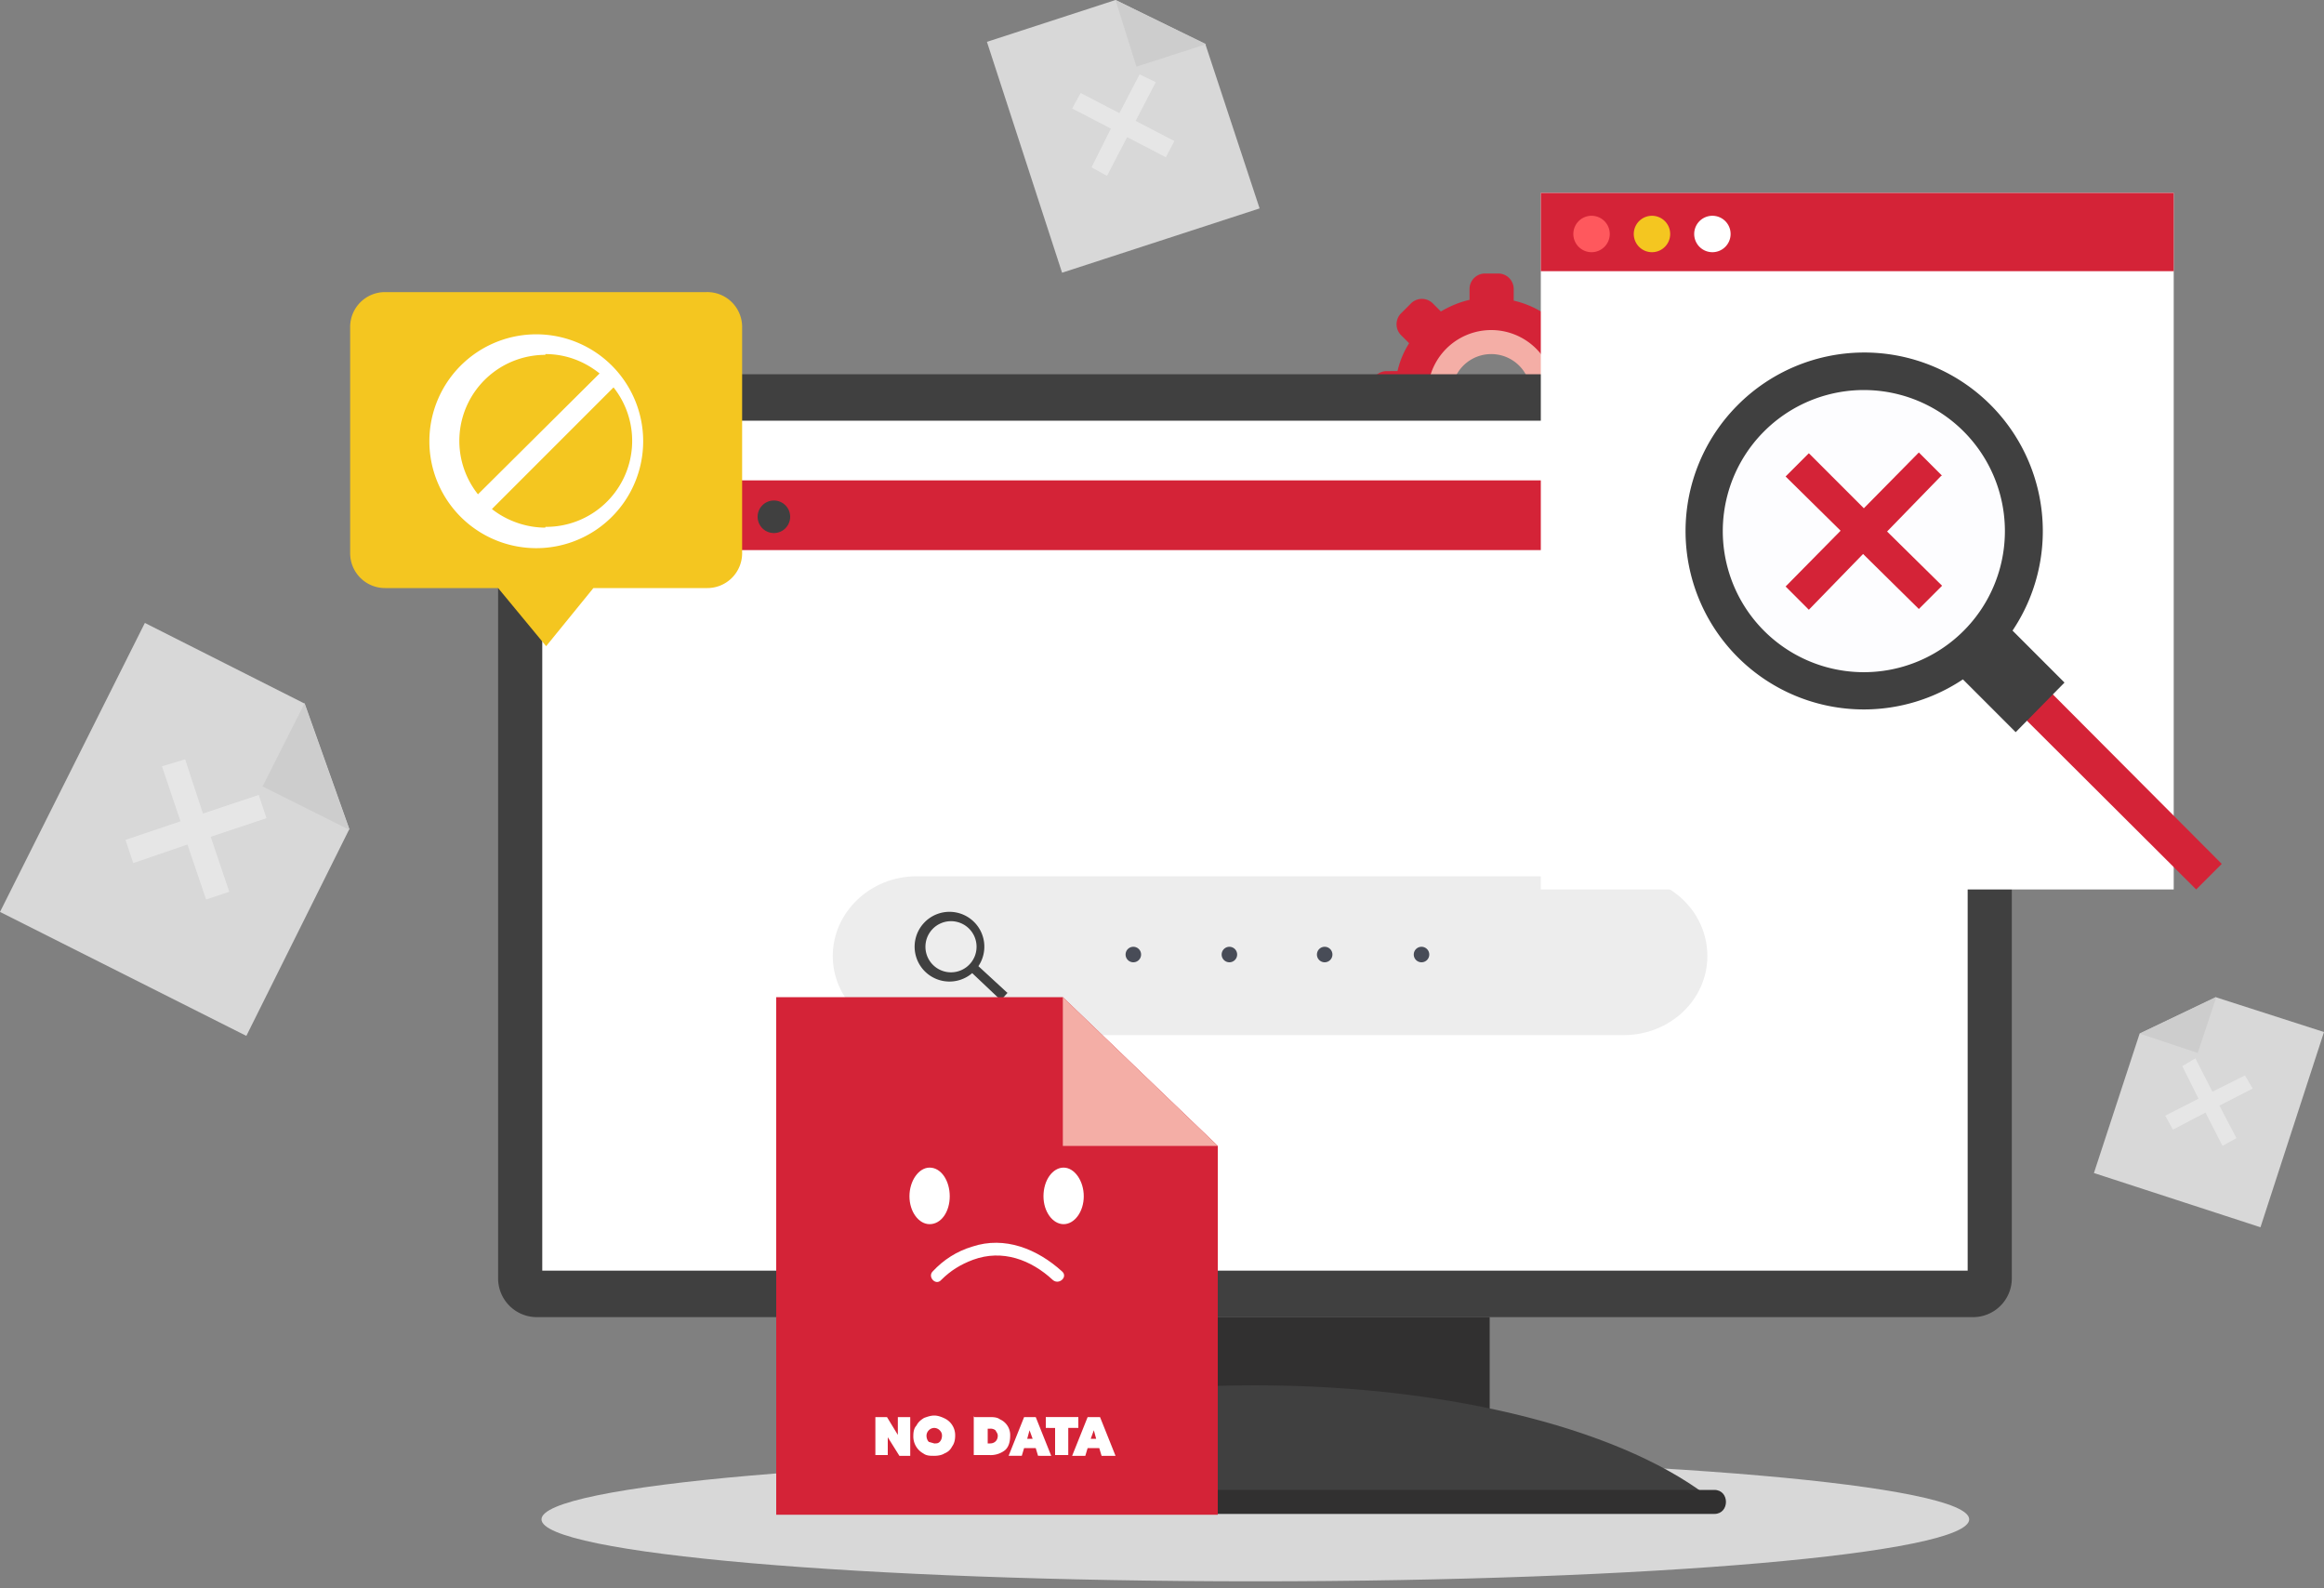 <svg xmlns="http://www.w3.org/2000/svg" width="300" height="205" fill="none">
  <rect width="100%" height="100%" fill="#808080" stroke="none"/>
  <path fill="#D42337" d="M206 48h-1.5c-.3-1.3-.8-2.5-1.4-3.7l1-1a2 2 0 0 0 0-2.9l-1.2-1.2a2 2 0 0 0-3 0l-1 1c-1-.6-2.2-1.1-3.5-1.4v-1.5a2 2 0 0 0-2-2h-1.7a2 2 0 0 0-2 2v1.4c-1.3.3-2.5.8-3.7 1.5l-1-1a2 2 0 0 0-2.9 0l-1.2 1.2a2 2 0 0 0 0 2.9l1 1c-.7 1.1-1.2 2.3-1.5 3.6H179a2 2 0 0 0-2 2v1.7a2 2 0 0 0 2 2h1.4c.3 1.3.8 2.5 1.5 3.6l-1 1a2 2 0 0 0 0 3l1.1 1.1a2 2 0 0 0 3 0l1-1a12 12 0 0 0 3.5 1.5v1.5a2 2 0 0 0 2 2h1.8a2 2 0 0 0 2-2v-1.5c1.3-.3 2.5-.8 3.6-1.4l1 1a2 2 0 0 0 3 0l1.1-1.2a2 2 0 0 0 0-2.9l-1-1c.7-1.1 1.2-2.3 1.5-3.6h1.4a2 2 0 0 0 2-2V50a2 2 0 0 0-2-2Zm-13.6 8.5a5.7 5.7 0 1 1 0-11.4 5.7 5.7 0 0 1 0 11.4Z"/>
  <path fill="#F4AEA6" d="M192.5 42.6a8.2 8.2 0 1 0 0 16.4 8.2 8.2 0 0 0 0-16.4Zm0 13.3a5 5 0 1 1 0-10.2 5 5 0 0 1 0 10.2Z"/>
  <path fill="#EDEDED" d="M162 204.1c51 0 92.2-3.6 92.2-8s-41.2-8-92.1-8c-51 0-92.2 3.6-92.2 8s41.3 8 92.2 8Z" opacity=".8"/>
  <path fill="#404040" d="M254.7 48.3H69.3a5 5 0 0 0-5 5V165a5 5 0 0 0 5 5h185.4a5 5 0 0 0 5-5V53.3a5 5 0 0 0-5-5Z"/>
  <path fill="#fff" d="M254.1 54.3H70V164H254V54.3Z"/>
  <path fill="#313030" d="M192.3 170h-60.6v15h60.6v-15Z"/>
  <path fill="#404040" d="M221.3 193.8c-11-9-33.5-15-59.3-15-25.8 0-48.2 6-59.3 15h118.6Z"/>
  <path fill="#313030" d="M102.7 195.4h118.6c2 0 2-3.1 0-3.1H102.7c-2 0-2 3 0 3Z"/>
  <path fill="#fff" d="M244 62H80v94.8h164V61.9Z"/>
  <path fill="#D42337" d="M244 62H80v9h164v-9Z"/>
  <path fill="#FF585D" d="M88 66.7a2 2 0 1 1-4.3 0 2 2 0 0 1 4.2 0Z"/>
  <path fill="#F4C620" d="M95 66.7a2 2 0 1 1-4.2 0 2 2 0 0 1 4.2 0Z"/>
  <path fill="#404040" d="M102 66.7a2 2 0 1 1-4.2 0 2 2 0 0 1 4.2 0Z"/>
  <path fill="#EDEDED" d="M220.4 123.4c0 5.6-4.8 10.2-10.8 10.2h-91.3c-6 0-10.8-4.6-10.8-10.2 0-5.7 4.9-10.3 10.8-10.3h91.3c6 0 10.8 4.6 10.8 10.3Z"/>
  <path fill="#404040" d="m130.1 128.2-3.8-3.5a4.5 4.5 0 1 0-.8.9l3.7 3.5.9-1Zm-9.7-3.7a3.3 3.3 0 0 1 2.2-5.6 3.3 3.3 0 1 1-2.2 5.6Z"/>
  <path fill="#484C57" d="M146.3 124.2a1 1 0 1 0 0-2 1 1 0 0 0 0 2ZM158.7 124.2a1 1 0 1 0 0-2 1 1 0 0 0 0 2ZM171 124.2a1 1 0 1 0 0-2 1 1 0 0 0 0 2ZM183.5 124.2a1 1 0 1 0 0-2 1 1 0 0 0 0 2Z"/>
  <path fill="#fff" d="M280.6 24.9h-81.7v89.9h81.7v-90Z"/>
  <path fill="#D42337" d="M280.6 24.9h-81.7V35h81.7V25Z"/>
  <path fill="#FF585D" d="M207.8 30.2a2.3 2.3 0 1 1-4.7 0 2.3 2.3 0 0 1 4.7 0Z"/>
  <path fill="#F4C620" d="M215.6 30.2a2.3 2.3 0 1 1-4.7 0 2.3 2.3 0 0 1 4.7 0Z"/>
  <path fill="#fff" d="M223.4 30.2a2.3 2.3 0 1 1-4.7 0 2.3 2.3 0 0 1 4.7 0Z"/>
  <path fill="#D42337" d="m256.6 81.2-3.4 3.4 30.3 30.2 3.3-3.3-30.2-30.3Z"/>
  <path fill="#404040" d="m257.7 79.3-6.4 6.3 8.9 8.9 6.3-6.4-8.8-8.8Z"/>
  <path fill="#F5F9FF" d="M255 82.9a20.3 20.3 0 1 1-28.8-28.6A20.3 20.3 0 0 1 255 82.9Z" opacity=".2"/>
  <path fill="#404040" d="M256.9 84.8a23 23 0 1 1-32.6-32.5A23 23 0 0 1 257 84.8Zm-29.2-29.1a18.2 18.2 0 1 0 25.8 25.7 18.2 18.2 0 0 0-25.8-25.7Z"/>
  <path fill="#D42337" d="m250.7 61.4-3-3-7.1 7.2-7.1-7.1-3 3 7.1 7-7.1 7.2 3 3 7-7.2 7.2 7.1 3-3-7.1-7 7-7.2ZM137.2 128.7h-37v66.8h57v-47.6l-20-19.2Z"/>
  <path fill="#fff" d="M113 182.9h1.5l1.4 2.3v-2.3h1.6v5h-1.4l-1.5-2.4v2.3H113v-5Zm7.6 5c-.5 0-1 0-1.4-.3a2.5 2.5 0 0 1-1.3-2.3c0-.5.1-1 .4-1.3.2-.4.5-.7 1-1 .3-.1.8-.3 1.3-.3s1 .2 1.4.4a2.4 2.4 0 0 1 1.3 2.2c0 .5-.1 1-.4 1.4-.2.4-.5.7-1 .9-.3.2-.8.3-1.3.3Zm0-1.6c.3 0 .5 0 .7-.2.2-.2.3-.5.3-.8 0-.3-.1-.5-.3-.7a1 1 0 0 0-.7-.3 1 1 0 0 0-.7.3 1 1 0 0 0-.3.7c0 .3.1.6.3.8l.7.2Zm5.2-3.4h1.9c.5 0 1 0 1.4.3a2.2 2.2 0 0 1 1.3 2.1c0 .8-.2 1.5-.7 1.9a3 3 0 0 1-2 .6h-2v-5Zm2 3.4c.6 0 1-.4 1-1 0-.3-.2-.5-.3-.7a1 1 0 0 0-.7-.2h-.3v1.9h.3Zm4.4-3.4h1.5l2 5H134l-.3-1h-1.5l-.3 1h-1.7l2-5Zm1.1 2.8-.4-1.1-.3 1.1h.7Zm3-1.4H135v-1.4h4.2v1.4h-1.3v3.5h-1.7v-3.5Zm4-1.4h1.7l2 5h-1.8l-.3-1h-1.5l-.3 1h-1.7l2-5Zm1.2 2.8-.3-1.1-.4 1.1h.7Z"/>
  <path fill="#F4AEA6" d="m137.2 128.7 20 19.2h-20v-19.2Z"/>
  <path fill="#fff" d="M122.6 154.4c0 2-1.1 3.6-2.6 3.6-1.4 0-2.6-1.6-2.6-3.6s1.2-3.7 2.6-3.7c1.5 0 2.6 1.7 2.6 3.7ZM137.3 158c1.4 0 2.6-1.6 2.6-3.6s-1.2-3.7-2.6-3.7c-1.4 0-2.6 1.6-2.6 3.7 0 2 1.2 3.6 2.6 3.6ZM121.5 165.2c1.2-1.2 2.5-2 4.1-2.6 3.8-1.4 7.5 0 10.3 2.6.8.7 2-.4 1.2-1.1-3.2-2.9-7.4-4.6-11.6-3.2-2 .6-3.7 1.7-5.1 3.2-.7.7.4 1.9 1.1 1.1Z"/>
  <path fill="#F4C620" d="M91.2 37.7H49.7a4.5 4.5 0 0 0-4.5 4.5v29.2a4.5 4.5 0 0 0 4.5 4.5h14.6l6.2 7.5 6.1-7.5h14.6a4.5 4.5 0 0 0 4.6-4.5V42.2a4.5 4.5 0 0 0-4.6-4.5Z"/>
  <path fill="#fff" d="M70.4 43.2a13.8 13.8 0 1 0 0 27.5 13.8 13.8 0 0 0 0-27.5Zm0 2.5c2.6 0 5 .9 7 2.5L61.7 63.8a11.1 11.1 0 0 1 8.7-18Zm0 22.4c-2.5 0-5-.9-6.9-2.4L79.2 50a11.1 11.1 0 0 1-8.8 18Z"/>
  <g opacity=".8">
    <path fill="#EDEDED" d="M39.3 90.8 18.7 80.4 0 117.7l31.8 16L45.1 107l-5.8-16.3Z"/>
    <path fill="#E0E0E0" d="m39.3 90.8 5.8 16.3-11.2-5.6 5.4-10.7Z"/>
    <path fill="#fff" d="m34.4 105.6-1-3-7.2 2.4-2.3-7-3 .9 2.4 7.1-7.1 2.4 1 3 7-2.4 2.4 7.1 3-1-2.4-7.1 7.2-2.4Z"/>
  </g>
  <g opacity=".8">
    <path fill="#EDEDED" d="m144 0-16.6 5.4 9.7 29.8 25.5-8.3-7-21.2L144 0Z"/>
    <path fill="#E0E0E0" d="m144 0 11.7 5.7-9 2.9L144 0Z"/>
    <path fill="#fff" d="m149.2 10.6-2.1-1-2.6 5-5-2.6-1.1 2 5 2.6-2.5 5 2 1.1 2.6-5 5 2.6 1.1-2.1-5-2.6 2.6-5Z"/>
  </g>
  <g opacity=".8">
    <path fill="#EDEDED" d="m286 128.7 14 4.5-8.2 25.2-21.5-7 5.9-18 9.9-4.7Z"/>
    <path fill="#E0E0E0" d="m286 128.7-9.8 4.7 7.5 2.5 2.4-7.2Z"/>
    <path fill="#fff" d="m281.7 137.6 1.7-1 2.2 4.3 4.2-2.1 1 1.7-4.3 2.2 2.2 4.2-1.8 1-2.2-4.3-4.2 2.2-1-1.8 4.3-2.2-2.1-4.2Z"/>
  </g>
</svg>